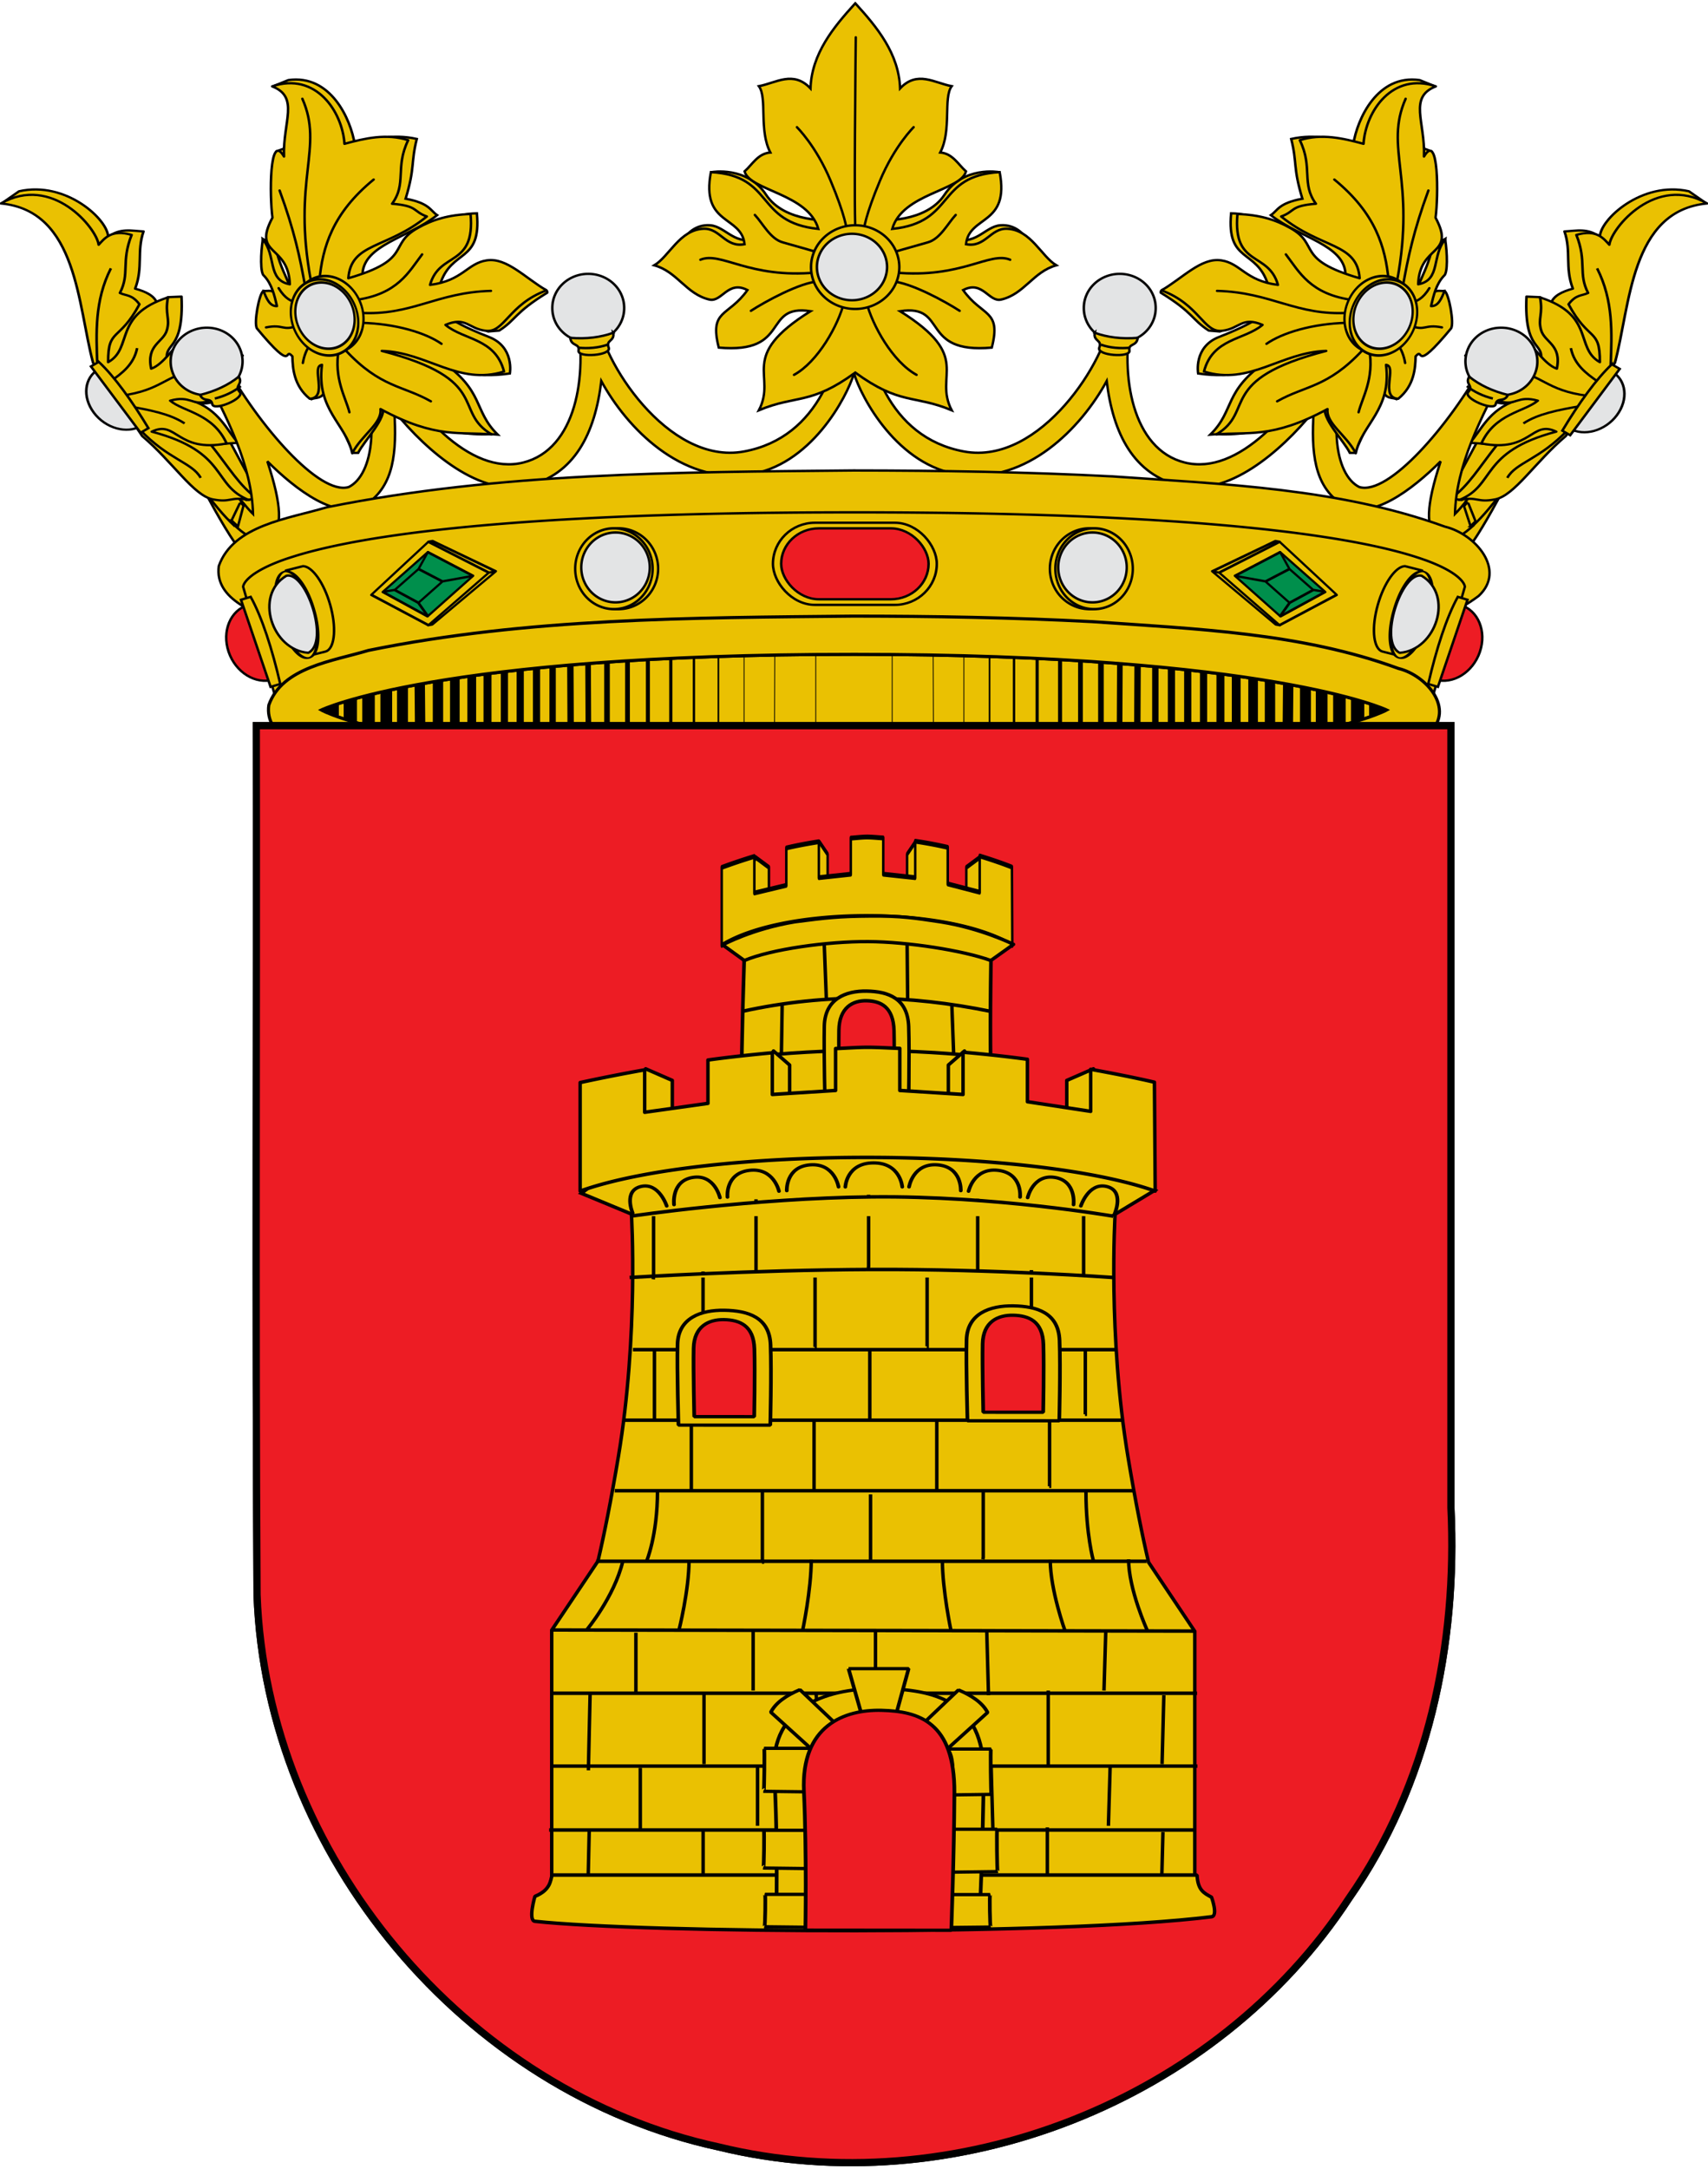 <svg xmlns="http://www.w3.org/2000/svg" width="710" height="901" version="1.0"><g style="display:inline"><g style="display:inline"><g style="display:inline"><g style="stroke:#000;stroke-width:2.033;stroke-opacity:1"><g style="stroke:#000;stroke-width:2.033;stroke-opacity:1"><path style="fill:#eac102;fill-rule:evenodd;stroke:#000;stroke-width:2.033;stroke-linecap:butt;stroke-linejoin:miter;stroke-opacity:1" d="M2417.103 230.144c20.676 40.491 45.406 92.369 64.518 86.024 4.122-1.736 5.463-11.816-.705-44.423l-37.37-73.684c-5.172-8.376-19.861-2.033-20.802 6.699l-5.64 25.384z" transform="matrix(.507 0 0 .477 -1144.344 87.079)"/><path d="m2448.75 274.906 6.813-19.969c-13.815-17.774-35.164-50.18-58.032-90.468-4.727-8.337-20.926-3.418-17.062 5.844 30.869 58.46 52.804 89.216 68.281 104.593z" style="fill:#eac102;fill-rule:evenodd;stroke:#000;stroke-width:2.033;stroke-linecap:butt;stroke-linejoin:miter;stroke-opacity:1" transform="matrix(.507 0 0 .477 -1144.344 87.079)"/></g><g style="stroke:#000;stroke-width:2.033;stroke-opacity:1"><path d="M3496.761 230.144c-20.675 40.491-45.405 92.369-64.518 86.024-4.122-1.736-5.463-11.816.706-44.423l37.37-73.684c5.171-8.376 19.861-2.033 20.801 6.699l5.641 25.384z" style="fill:#eac102;fill-rule:evenodd;stroke:#000;stroke-width:2.033;stroke-linecap:butt;stroke-linejoin:miter;stroke-opacity:1" transform="matrix(.507 0 0 .477 -1144.344 87.079)"/><path d="m3458.094 255.188 6.812 19.968c15.488-15.3 37.482-46.1 68.5-104.844 3.864-9.26-12.335-14.18-17.062-5.843-22.975 40.476-44.443 73-58.25 90.719z" style="fill:#eac102;fill-rule:evenodd;stroke:#000;stroke-width:2.033;stroke-linecap:butt;stroke-linejoin:miter;stroke-opacity:1" transform="matrix(.507 0 0 .477 -1144.344 87.079)"/></g></g><g style="stroke:#000;stroke-width:.798;stroke-opacity:1"><g style="stroke:#000;stroke-width:2.101;stroke-opacity:1"><path d="m2259.22-21.284 13.513-10.7c38.725-10.031 73.253 26.828 73.025 42.667 9.68-8.806 19.36-5.788 29.039-5.28-5.726 18.92-.138 33.015-6.864 53.325 8.969 2.784 15.989 6.738 17.95 13.727l8.976-5.808 11.088-.528c2.121 52.754-15.08 41.16-11.616 60.717l18.48-22.703 20.062 2.112c9.82 1.864 12.627 13.462 23.23 14.783-7.483 10.116-12.038 27.91-19.006 40.126-8.556 6.212-16.076 5.173-23.23 1.583 23.333 8.588 29.448 28.738 38.54 39.598-9.559.528-18.141 1.584-22.174 2.112 14.738 21.028 23.153 37.859 37.486 49.629l-8.448 1.584-43.821-21.647-36.958-38.014-45.405-70.22-1.584-110.872c-23.15-11.794-19.606-39.16-72.283-36.19z" style="fill:#eac102;fill-rule:evenodd;stroke:#000;stroke-width:2.101;stroke-linecap:round;stroke-linejoin:round;stroke-miterlimit:4;stroke-dasharray:none;stroke-opacity:1" transform="matrix(.507 0 0 .446 -1144.358 93.734)"/><path d="M2257.836-20.617c63.056 6.588 63.012 95.73 75.586 148.407l40.318 68.267c25.497 24.638 41.98 55.29 57.75 58.903 15.277 3.5 14.219-3.019 29.759.658-30.425-13.526-16.494-44.747-79.72-63.685 20.445-11.326 20.444 19.878 61.393 10.996-11.231-28.088-35.37-29.443-46.274-39.86 16.707-5.397 18.54 5.342 30.697.458 13.499-5.423 10.385-26.335 21.075-40.318-13.993-6.174-25.367-24.565-42.609-15.578-5.992 4.969-14.814 21.736-24.74 25.657-4.177-22.38 9.867-24.388 12.828-35.736 2.934-11.245-1.755-14.662.916-30.697-45.422 16.762-28.28 47.084-49.031 60.368-.213-32.214 8.898-18.514 25.665-53.954-6.33-9.421-10.793-7.643-16.036-10.538 8.33-18.001.796-28.962 9.622-54.063-16.68-5.572-22.356 3.466-27.032 9.163-1.695-15.592-38.161-65.956-80.167-38.448z" style="fill:#eac102;fill-rule:evenodd;stroke:#000;stroke-width:2.101;stroke-linecap:butt;stroke-linejoin:round;stroke-opacity:1" transform="matrix(.507 0 0 .446 -1144.358 93.734)"/><path d="M2348.03 39.813c-13.443 30.095-12.093 60.189-11.112 90.283m32.64-15.973c-2.704 15.12-12.25 23.4-22.223 31.251m69.448-9.028c-23.958 1.777-25.712 17.052-61.114 22.223m6.945 9.723c17.158 3.444 34.118 7.087 45.835 15.973m-36.807 5.556c23.369 28.197 42.978 30.734 50.002 45.14" style="fill:none;fill-rule:evenodd;stroke:#000;stroke-width:2.101;stroke-linecap:butt;stroke-linejoin:miter;stroke-miterlimit:4;stroke-dasharray:none;stroke-opacity:1" transform="matrix(.507 0 0 .446 -1144.358 93.734)"/><g style="stroke:#000;stroke-width:1.892;stroke-opacity:1"><path d="M2069.063 730.688c.223.007.43.093.656.093 12.758 0 23.094-12.766 23.093-28.5 0-15.734-10.335-28.5-23.093-28.5-.226 0-.433.086-.657.094v56.813z" style="opacity:1;fill:#e3e4e5;fill-opacity:1;fill-rule:nonzero;stroke:#000;stroke-width:1.892;stroke-linecap:butt;stroke-linejoin:miter;marker:none;marker-start:none;marker-mid:none;marker-end:none;stroke-miterlimit:4;stroke-dasharray:none;stroke-dashoffset:0;stroke-opacity:1;visibility:visible;display:inline;overflow:visible;enable-background:accumulate" transform="matrix(-.47 .272 .31 .414 804.917 -688.546)"/><path d="M2066.286 668.732h6.95v66.529h-6.95c-2.458-25.69-2.862-50.125 0-66.53z" style="fill:#eac102;fill-opacity:1;fill-rule:nonzero;stroke:#000;stroke-width:1.892;stroke-linecap:butt;stroke-linejoin:miter;marker:none;marker-start:none;marker-mid:none;marker-end:none;stroke-miterlimit:4;stroke-dashoffset:0;stroke-opacity:1;visibility:visible;display:inline;overflow:visible;enable-background:accumulate" transform="matrix(-.47 .272 .31 .414 804.917 -688.546)"/></g></g><g style="stroke:#000;stroke-width:2.101;stroke-opacity:1"><path style="fill:#eac102;fill-rule:evenodd;stroke:#000;stroke-width:2.101;stroke-linecap:round;stroke-linejoin:round;stroke-miterlimit:4;stroke-dasharray:none;stroke-opacity:1" d="m2259.22-21.284 13.513-10.7c38.725-10.031 73.253 26.828 73.025 42.667 9.68-8.806 19.36-5.788 29.039-5.28-5.726 18.92-.138 33.015-6.864 53.325 8.969 2.784 15.989 6.738 17.95 13.727l8.976-5.808 11.088-.528c2.121 52.754-15.08 41.16-11.616 60.717l18.48-22.703 20.062 2.112c9.82 1.864 12.627 13.462 23.23 14.783-7.483 10.116-12.038 27.91-19.006 40.126-8.556 6.212-16.076 5.173-23.23 1.583 23.333 8.588 29.448 28.738 38.54 39.598-9.559.528-18.141 1.584-22.174 2.112 14.738 21.028 23.153 37.859 37.486 49.629l-8.448 1.584-43.821-21.647-36.958-38.014-45.405-70.22-1.584-110.872c-23.15-11.794-19.606-39.16-72.283-36.19z" transform="matrix(-.507 0 0 .446 1854.358 93.734)"/><path style="fill:#eac102;fill-rule:evenodd;stroke:#000;stroke-width:2.101;stroke-linecap:butt;stroke-linejoin:round;stroke-opacity:1" d="M2257.836-20.617c63.056 6.588 63.012 95.73 75.586 148.407l40.318 68.267c25.497 24.638 41.98 55.29 57.75 58.903 15.277 3.5 14.219-3.019 29.759.658-30.425-13.526-16.494-44.747-79.72-63.685 20.445-11.326 20.444 19.878 61.393 10.996-11.231-28.088-35.37-29.443-46.274-39.86 16.707-5.397 18.54 5.342 30.697.458 13.499-5.423 10.385-26.335 21.075-40.318-13.993-6.174-25.367-24.565-42.609-15.578-5.992 4.969-14.814 21.736-24.74 25.657-4.177-22.38 9.867-24.388 12.828-35.736 2.934-11.245-1.755-14.662.916-30.697-45.422 16.762-28.28 47.084-49.031 60.368-.213-32.214 8.898-18.514 25.665-53.954-6.33-9.421-10.793-7.643-16.036-10.538 8.33-18.001.796-28.962 9.622-54.063-16.68-5.572-22.356 3.466-27.032 9.163-1.695-15.592-38.161-65.956-80.167-38.448z" transform="matrix(-.507 0 0 .446 1854.358 93.734)"/><path style="fill:none;fill-rule:evenodd;stroke:#000;stroke-width:2.101;stroke-linecap:butt;stroke-linejoin:miter;stroke-miterlimit:4;stroke-dasharray:none;stroke-opacity:1" d="M2348.03 39.813c-13.443 30.095-12.093 60.189-11.112 90.283m32.64-15.973c-2.704 15.12-12.25 23.4-22.223 31.251m69.448-9.028c-23.958 1.777-25.712 17.052-61.114 22.223m6.945 9.723c17.158 3.444 34.118 7.087 45.835 15.973m-36.807 5.556c23.369 28.197 42.978 30.734 50.002 45.14" transform="matrix(-.507 0 0 .446 1854.358 93.734)"/><g style="stroke:#000;stroke-width:1.892;stroke-opacity:1"><path style="opacity:1;fill:#e3e4e5;fill-opacity:1;fill-rule:nonzero;stroke:#000;stroke-width:1.892;stroke-linecap:butt;stroke-linejoin:miter;marker:none;marker-start:none;marker-mid:none;marker-end:none;stroke-miterlimit:4;stroke-dasharray:none;stroke-dashoffset:0;stroke-opacity:1;visibility:visible;display:inline;overflow:visible;enable-background:accumulate" d="M2069.063 730.688c.223.007.43.093.656.093 12.758 0 23.094-12.766 23.093-28.5 0-15.734-10.335-28.5-23.093-28.5-.226 0-.433.086-.657.094v56.813z" transform="scale(.563 .496) rotate(33.341 2235.244 -976.013)"/><path style="fill:#eac102;fill-opacity:1;fill-rule:nonzero;stroke:#000;stroke-width:1.892;stroke-linecap:butt;stroke-linejoin:miter;marker:none;marker-start:none;marker-mid:none;marker-end:none;stroke-miterlimit:4;stroke-dashoffset:0;stroke-opacity:1;visibility:visible;display:inline;overflow:visible;enable-background:accumulate" d="M2066.286 668.732h6.95v66.529h-6.95c-2.458-25.69-2.862-50.125 0-66.53z" transform="scale(.563 .496) rotate(33.341 2235.244 -976.013)"/></g></g></g><path d="M332.004 77.483c-1.767.022-3.553 1.125-3.612 3.232-1.628 20.86-10.245 53.375-42.229 59.263-31.723 5.84-59.694-38.556-60.879-56.21.018-2.635-2.135-3.658-4.31-3.544-2.465.129-4.967 1.714-4.357 4.05 4.731 24.104-.222 54.805-22.184 60.292-21.87 5.463-45.764-20.18-62.796-52.144-1.578-6.044-10.66-3.676-8.922.76 13.88 33.233 9.19 56.624-.808 61.556-12.142 3.665-37.469-25.592-51.688-51.384-2.418-3.49-11.322-1.678-9.206 2.8 10.348 19.814 20.625 39.624 21.106 59.77-1.187-1.169-2.724-2.912-4.405-4.945l-3.454 9.517c8.343 7.792 12.98 7.29 15.307 5.228 4.652-4.125 4.745-12.655-1.49-31.665 11.477 11.476 29.52 25.554 41.135 17.798 11.616-7.756 12.687-21.738 11.63-38.664 14.21 17.482 35.817 35.517 55.207 31.039 19.645-4.537 28.22-21.69 30.851-43.505 10.825 19.774 33.133 42.38 60.626 38.917 26.412-3.327 41.584-32.517 44.415-42.12 2.831 9.603 18.019 38.793 44.431 42.12 27.493 3.464 49.785-19.143 60.61-38.917 2.632 21.816 11.206 38.968 30.851 43.505 19.39 4.478 40.996-13.557 55.206-31.04-1.056 16.927.015 30.91 11.63 38.665 11.617 7.756 29.659-6.322 41.136-17.798-6.235 19.01-6.143 27.54-1.49 31.665 2.316 2.052 6.925 2.572 15.197-5.109l-3.455-9.517c-1.64 1.978-3.13 3.68-4.294 4.825.48-20.145 10.758-39.955 21.106-59.769 2.117-4.478-6.772-6.29-9.19-2.8-14.22 25.792-39.546 55.05-51.688 51.384-9.998-4.932-14.703-28.323-.825-61.556 1.738-4.436-7.343-6.804-8.92-.76-17.033 31.965-40.911 57.607-62.78 52.144-21.963-5.487-26.932-36.188-22.2-60.291 1.147-4.4-8.69-6.129-8.652-.506-1.185 17.653-29.171 62.05-60.895 56.21-31.984-5.89-40.585-38.404-42.213-59.264.015-2.193-1.734-3.253-3.502-3.232z" style="fill:#eac102;fill-rule:evenodd;stroke:#000;stroke-width:.999;stroke-linecap:butt;stroke-linejoin:miter;stroke-opacity:1" transform="translate(23.059 47.605)"/><g style="stroke:#000;stroke-width:2.033;stroke-opacity:1"><g style="stroke:#000;stroke-width:2.027;stroke-opacity:1"><path transform="matrix(.507 0 0 .479 -1141 -538.024)" d="M3198.051 1390.38a29.463 29.463 0 1 1-58.925 0 29.463 29.463 0 1 1 58.925 0z" style="opacity:1;fill:#e3e4e5;fill-opacity:1;fill-rule:evenodd;stroke:#000;stroke-width:2.027;stroke-linecap:round;stroke-linejoin:round;marker:none;marker-start:none;marker-mid:none;marker-end:none;stroke-miterlimit:4;stroke-dasharray:none;stroke-dashoffset:0;stroke-opacity:1;visibility:visible;display:inline;overflow:visible;enable-background:accumulate"/><path d="M3153.871 1446.208c10.772 4.059 21.975 5.422 35.222 4.384-.747 7.615-7.853 4.525-6.793 11.03 1.06 6.506-27.318 4.333-24.724-2.545 2.594-6.877-5.077-5.295-3.705-12.869z" style="fill:#eac102;fill-rule:evenodd;stroke:#000;stroke-width:2.027;stroke-linecap:butt;stroke-linejoin:miter;stroke-miterlimit:4;stroke-dasharray:none;stroke-opacity:1" transform="matrix(.507 0 0 .479 -1143.928 -554.47)"/></g><g style="stroke:#000;stroke-width:2.027;stroke-opacity:1"><path style="opacity:1;fill:#e3e4e5;fill-opacity:1;fill-rule:evenodd;stroke:#000;stroke-width:2.027;stroke-linecap:round;stroke-linejoin:round;marker:none;marker-start:none;marker-mid:none;marker-end:none;stroke-miterlimit:4;stroke-dasharray:none;stroke-dashoffset:0;stroke-opacity:1;visibility:visible;display:inline;overflow:visible;enable-background:accumulate" d="M3198.051 1390.38a29.463 29.463 0 1 1-58.925 0 29.463 29.463 0 1 1 58.925 0z" transform="matrix(-.507 0 0 .479 1851 -538.024)"/><path style="fill:#eac102;fill-rule:evenodd;stroke:#000;stroke-width:2.027;stroke-linecap:butt;stroke-linejoin:miter;stroke-miterlimit:4;stroke-dasharray:none;stroke-opacity:1" d="M3153.871 1446.208c10.772 4.059 21.975 5.422 35.222 4.384-.747 7.615-7.853 4.525-6.793 11.03 1.06 6.506-27.318 4.333-24.724-2.545 2.594-6.877-5.077-5.295-3.705-12.869z" transform="matrix(-.507 0 0 .479 1853.928 -554.47)"/></g></g><g style="stroke:#000;stroke-width:2.033;stroke-opacity:1"><g style="opacity:1;stroke:#000;stroke-width:2.042;stroke-opacity:1"><path transform="matrix(-.478 .16 .167 .446 1368.275 -976.908)" d="M3198.051 1390.38a29.463 29.463 0 1 1-58.925 0 29.463 29.463 0 1 1 58.925 0z" style="opacity:1;fill:#e3e4e5;fill-opacity:1;fill-rule:evenodd;stroke:#000;stroke-width:2.042;stroke-linecap:round;stroke-linejoin:round;marker:none;marker-start:none;marker-mid:none;marker-end:none;stroke-miterlimit:4;stroke-dasharray:none;stroke-dashoffset:0;stroke-opacity:1;visibility:visible;display:inline;overflow:visible;enable-background:accumulate"/><path d="M3153.871 1446.208c10.772 4.059 21.975 5.422 35.222 4.384-.747 7.615-7.853 4.525-6.793 11.03 1.06 6.506-27.318 4.333-24.724-2.545 2.594-6.877-5.077-5.295-3.705-12.869z" style="fill:#eac102;fill-rule:evenodd;stroke:#000;stroke-width:2.042;stroke-linecap:butt;stroke-linejoin:miter;stroke-miterlimit:4;stroke-dasharray:none;stroke-opacity:1" transform="matrix(-.478 .16 .167 .446 1365.297 -993.124)"/></g><g style="opacity:1;stroke:#000;stroke-width:2.042;stroke-opacity:1"><path style="opacity:1;fill:#e3e4e5;fill-opacity:1;fill-rule:evenodd;stroke:#000;stroke-width:2.042;stroke-linecap:round;stroke-linejoin:round;marker:none;marker-start:none;marker-mid:none;marker-end:none;stroke-miterlimit:4;stroke-dasharray:none;stroke-dashoffset:0;stroke-opacity:1;visibility:visible;display:inline;overflow:visible;enable-background:accumulate" d="M3198.051 1390.38a29.463 29.463 0 1 1-58.925 0 29.463 29.463 0 1 1 58.925 0z" transform="matrix(.478 .16 -.167 .446 -658.275 -976.908)"/><path style="fill:#eac102;fill-rule:evenodd;stroke:#000;stroke-width:2.042;stroke-linecap:butt;stroke-linejoin:miter;stroke-miterlimit:4;stroke-dasharray:none;stroke-opacity:1" d="M3153.871 1446.208c10.772 4.059 21.975 5.422 35.222 4.384-.747 7.615-7.853 4.525-6.793 11.03 1.06 6.506-27.318 4.333-24.724-2.545 2.594-6.877-5.077-5.295-3.705-12.869z" transform="matrix(.478 .16 -.167 .446 -655.297 -993.124)"/></g></g><g style="stroke:#000;stroke-width:1.953;stroke-opacity:1;display:inline"><path style="fill:#eac102;fill-rule:evenodd;stroke:#000;stroke-width:1.953;stroke-linecap:butt;stroke-linejoin:miter;stroke-opacity:1" d="M2841.494 4.13s28.878-5.15 44.492 18.175c15.341 22.918 52.763 20.519 52.763 20.519l-15.829 51.59-102.009-38.693c-.71 0 6.26-9.734 19.347-8.793 13.087.94 20.5 17.833 40.451 9.966l-39.215-52.763zM3076.514 4.13s-28.88-5.15-44.492 18.175c-15.342 22.918-52.764 20.519-52.764 20.519l15.83 51.59 102.008-38.693c.71 0-6.259-9.734-19.346-8.793-13.088.94-20.5 17.833-40.452 9.966l39.216-52.763z" transform="matrix(.508 0 0 .516 -1147.639 69.385)"/><path style="fill:#eac102;fill-rule:evenodd;stroke:#000;stroke-width:1.953;stroke-linecap:butt;stroke-linejoin:miter;stroke-opacity:1" d="M2958.754-131.547c-17.55 18.957-35.44 40.264-36.406 68.266-14.07-14.666-28.149-4.41-42.219-1.782 7.069 9.515-.2 35.592 9.375 53.376-10.242.805-14.866 9.842-21.094 15.218 4.193 15.598 52.046 17.806 60.375 46.313-52.1-5.196-35.6-42.887-87.937-45.719-8.366 43.102 24.965 34.57 27.562 58.031-15.913 2.984-19.887-13.09-33.75-12.437-19.43.914-27.838 22.164-40.125 29.437 18.94 5.16 26.056 23.196 45.063 27.563 10.272 2.36 15.109-15.806 31.156-7.625-15.738 21.825-31.438 15.412-23.469 46.312 59.57 5.258 35.225-35.333 75.063-29.312-60.173 37.023-27.113 51.093-42.219 79.75 30.999-12.638 42.149-3.991 78.875-30.313 36.726 26.322 47.877 17.674 78.875 30.313-15.106-28.657 17.954-42.727-42.219-79.75 39.839-6.021 15.493 34.57 75.063 29.312 7.969-30.9-7.73-24.487-23.469-46.312 16.047-8.18 20.884 9.984 31.156 7.625 19.007-4.367 26.122-22.403 45.063-27.563-12.287-7.273-20.695-28.523-40.125-29.437-13.863-.653-17.837 15.421-33.75 12.437 2.597-23.462 35.928-14.93 27.562-58.031-52.337 2.832-35.836 40.523-87.937 45.719 8.329-28.507 56.182-30.715 60.375-46.313-6.228-5.376-10.852-14.413-21.094-15.219 9.576-17.783 2.306-43.86 9.375-53.374-14.07-2.629-28.148-12.885-42.219 1.78-.967-28-18.856-49.308-36.406-68.265l-.25-.25-.25.25z" transform="matrix(.508 0 0 .516 -1147.639 69.385)"/><path style="fill:none;fill-rule:evenodd;stroke:#000;stroke-width:1.953;stroke-linecap:round;stroke-linejoin:miter;stroke-miterlimit:4;stroke-dasharray:none;stroke-opacity:1" d="M2959.407 53.36c-1.814-3.266 0-157.772 0-157.772m-9.51 213.064c-4.702 18.528-21.422 48.188-41.035 58.707m20.596-75.341c-15.562.789-44.36 16.442-55.877 23.786m53.156-30.846c-55.011 4.998-77.46-17.22-94.48-10.296m96.758-5.716s-13.507-3.94-29.346-8.27c-10.178-2.784-16.34-15.242-22.838-22.088m75.034 11.418s-.815-10.302-13.14-39.172c-11.945-27.98-27.474-42.901-27.474-42.901m56.86 140.72c4.702 18.527 21.421 48.187 41.035 58.706m-20.596-75.341c15.562.789 44.36 16.442 55.877 23.786m-53.156-30.846c55.011 4.998 77.46-17.22 94.48-10.296m-96.758-5.716s13.507-3.94 29.346-8.27c10.178-2.784 16.34-15.242 22.838-22.088m-75.034 11.418s.815-10.302 13.14-39.172c11.945-27.98 27.474-42.901 27.474-42.901" transform="matrix(.508 0 0 .516 -1147.639 69.385)"/><g style="stroke:#000;stroke-width:1.953;stroke-opacity:1"><path style="fill:#eac102;fill-opacity:1;fill-rule:evenodd;stroke:#000;stroke-width:1.542;stroke-linecap:round;stroke-linejoin:round;marker:none;marker-start:none;marker-mid:none;marker-end:none;stroke-miterlimit:4;stroke-dasharray:none;stroke-dashoffset:0;stroke-opacity:1;visibility:visible;display:inline;overflow:visible;enable-background:accumulate" d="M2989.922 81.517a27.554 27.554 0 1 1-55.108 0 27.554 27.554 0 1 1 55.108 0z" transform="matrix(.666 0 0 .631 -1617.448 59.54)"/><path transform="matrix(.529 0 0 .501 -1212.93 70.096)" d="M2989.922 81.517a27.554 27.554 0 1 1-55.108 0 27.554 27.554 0 1 1 55.108 0z" style="fill:#e3e4e5;fill-opacity:1;fill-rule:evenodd;stroke:#000;stroke-width:1.94;stroke-linecap:round;stroke-linejoin:round;marker:none;marker-start:none;marker-mid:none;marker-end:none;stroke-miterlimit:4;stroke-dasharray:none;stroke-dashoffset:0;stroke-opacity:1;visibility:visible;display:inline;overflow:visible;enable-background:accumulate"/></g></g><path style="fill:#eac102;fill-rule:evenodd;stroke:#000;stroke-width:.999;stroke-linecap:butt;stroke-linejoin:miter;stroke-opacity:1" d="M331.716 147.858c-73.112.722-147.064.79-218.867 15.278-16.023 4.783-38.932 7.455-44.947 24.4-1.973 14.152 16.144 20.15 27.46 24.04 53.911 15.307 110.875 16.603 166.733 18.996 86.901 1.649 174.363 2.318 260.62-9.112 23.565-4.306 49.513-6.964 68.891-21.47 11.571-10.72-1.237-25.711-14.028-28.794-43.88-15.926-91.738-17.635-138.147-20.877-35.868-1.852-71.798-2.438-107.715-2.461z" transform="translate(23.059 47.605)"/><path style="fill:#eac102;fill-opacity:1;fill-rule:evenodd;stroke:#000;stroke-width:.999;stroke-linecap:butt;stroke-linejoin:miter;stroke-opacity:1" d="M331.941 165.255c-39.85 0-73.457.735-101.781 2.01-5.665.256-11.134.54-16.385.835-62.986 3.54-96.758 9.799-114.858 15.515-1.508.477-2.939.937-4.237 1.404-6.472 2.33-10.453 4.56-12.874 6.373a18.62 18.62 0 0 0-1.251 1.024c-.379.337-.694.648-.969.948-1.618 1.77-1.574 2.845-1.574 2.845l13.762 47H572.109l13.762-47s.044-1.075-1.574-2.845c-.275-.3-.59-.61-.969-.948-2.214-1.982-6.356-4.6-14.125-7.397-.01-.004-.03.004-.04 0-16.881-6.07-50.82-13.084-119.055-16.919h-.04c-5.251-.295-10.68-.579-16.345-.834-28.326-1.277-61.93-2.01-101.782-2.01z" transform="translate(23.059 47.605)"/><g style="stroke:#000;stroke-width:1.928;stroke-opacity:1"><path transform="matrix(.714 0 0 .728 -813.234 -278.468)" d="M1796.348 707.07a23.066 23.066 0 1 1-46.132 0 23.066 23.066 0 1 1 46.132 0z" style="opacity:1;fill:#eac102;fill-opacity:1;fill-rule:evenodd;stroke:#000;stroke-width:1.387;stroke-linecap:round;stroke-linejoin:round;marker:none;marker-start:none;marker-mid:none;marker-end:none;stroke-miterlimit:4;stroke-dasharray:none;stroke-dashoffset:0;stroke-opacity:1;visibility:visible;display:inline;overflow:visible;enable-background:accumulate"/><path style="opacity:1;fill:#eac102;fill-opacity:1;fill-rule:evenodd;stroke:#000;stroke-width:1.403;stroke-linecap:round;stroke-linejoin:round;marker:none;marker-start:none;marker-mid:none;marker-end:none;stroke-miterlimit:4;stroke-dasharray:none;stroke-dashoffset:0;stroke-opacity:1;visibility:visible;display:inline;overflow:visible;enable-background:accumulate" d="M1796.348 707.07a23.066 23.066 0 1 1-46.132 0 23.066 23.066 0 1 1 46.132 0z" transform="matrix(.698 0 0 .728 -782.951 -278.468)"/><path transform="matrix(.617 0 0 .629 -639.978 -209.002)" d="M1796.348 707.07a23.066 23.066 0 1 1-46.132 0 23.066 23.066 0 1 1 46.132 0z" style="opacity:1;fill:#e3e4e5;fill-opacity:1;fill-rule:evenodd;stroke:#000;stroke-width:1.604;stroke-linecap:round;stroke-linejoin:round;marker:none;marker-start:none;marker-mid:none;marker-end:none;stroke-miterlimit:4;stroke-dasharray:none;stroke-dashoffset:0;stroke-opacity:1;visibility:visible;display:inline;overflow:visible;enable-background:accumulate"/></g><g style="stroke:#000;stroke-width:1.928;stroke-opacity:1"><path style="opacity:1;fill:#eac102;fill-opacity:1;fill-rule:evenodd;stroke:#000;stroke-width:1.387;stroke-linecap:round;stroke-linejoin:round;marker:none;marker-start:none;marker-mid:none;marker-end:none;stroke-miterlimit:4;stroke-dasharray:none;stroke-dashoffset:0;stroke-opacity:1;visibility:visible;display:inline;overflow:visible;enable-background:accumulate" d="M1796.348 707.07a23.066 23.066 0 1 1-46.132 0 23.066 23.066 0 1 1 46.132 0z" transform="matrix(-.714 0 0 .728 1523.234 -278.468)"/><path transform="matrix(-.698 0 0 .728 1492.951 -278.468)" d="M1796.348 707.07a23.066 23.066 0 1 1-46.132 0 23.066 23.066 0 1 1 46.132 0z" style="opacity:1;fill:#eac102;fill-opacity:1;fill-rule:evenodd;stroke:#000;stroke-width:1.403;stroke-linecap:round;stroke-linejoin:round;marker:none;marker-start:none;marker-mid:none;marker-end:none;stroke-miterlimit:4;stroke-dasharray:none;stroke-dashoffset:0;stroke-opacity:1;visibility:visible;display:inline;overflow:visible;enable-background:accumulate"/><path style="opacity:1;fill:#e3e4e5;fill-opacity:1;fill-rule:evenodd;stroke:#000;stroke-width:1.604;stroke-linecap:round;stroke-linejoin:round;marker:none;marker-start:none;marker-mid:none;marker-end:none;stroke-miterlimit:4;stroke-dasharray:none;stroke-dashoffset:0;stroke-opacity:1;visibility:visible;display:inline;overflow:visible;enable-background:accumulate" d="M1796.348 707.07a23.066 23.066 0 1 1-46.132 0 23.066 23.066 0 1 1 46.132 0z" transform="matrix(-.617 0 0 .629 1349.979 -209.002)"/></g><g style="stroke:#000;stroke-width:1.946;stroke-opacity:1"><path style="fill:none;fill-rule:evenodd;stroke:#000;stroke-width:1.946;stroke-linecap:round;stroke-linejoin:round;stroke-opacity:1" d="m1880.996 701.453 50.396-34.397h3.228l-48.065 34.397h-5.56zM1880.996 701.453l50.396 34.398h3.228l-48.065-34.398h-5.56z" transform="matrix(-.523 .094 0 .504 1189.867 -292.97)"/><path style="fill:none;fill-opacity:1;fill-rule:evenodd;stroke:#000;stroke-width:1.946;stroke-linecap:round;stroke-linejoin:round;marker:none;marker-start:none;marker-mid:none;marker-end:none;stroke-miterlimit:4;stroke-dasharray:none;stroke-dashoffset:0;stroke-opacity:1;visibility:visible;display:inline;overflow:visible;enable-background:accumulate" d="m1934.694 735.732 45.26-33.397-45.157-35.103" transform="matrix(-.523 .094 0 .504 1189.867 -292.97)"/><g style="stroke:#000;stroke-width:1.946;stroke-opacity:1"><path d="m1897.048 701.806 36.161 26.636 35.632-26.812-35.808-26.107-35.985 26.283z" style="fill:#008f4c;fill-rule:evenodd;stroke:#000;stroke-width:1.946;stroke-linecap:round;stroke-linejoin:round;stroke-opacity:1" transform="matrix(-.523 .094 0 .504 1188.82 -292.782)"/><path style="fill:none;fill-rule:evenodd;stroke:#000;stroke-width:1.946;stroke-linecap:round;stroke-linejoin:round;stroke-miterlimit:4;stroke-dasharray:none;stroke-opacity:1" d="m1921.365 701.89 19.128 14.028 18.849-14.121-18.942-13.75-19.035 13.843zM1933.033 728.266l7.497-12.348M1968.312 701.63l-9.04.132M1921.39 701.806h-23.637M1940.485 688.18l-7.452-12.657" transform="matrix(-.523 .094 0 .504 1188.82 -292.782)"/></g></g><g style="stroke:#000;stroke-width:1.946;stroke-opacity:1"><path d="m1880.996 701.453 50.396-34.397h3.228l-48.065 34.397h-5.56zM1880.996 701.453l50.396 34.398h3.228l-48.065-34.398h-5.56z" style="fill:none;fill-rule:evenodd;stroke:#000;stroke-width:1.946;stroke-linecap:round;stroke-linejoin:round;stroke-opacity:1" transform="matrix(.523 .094 0 .504 -479.867 -292.97)"/><path d="m1934.694 735.732 45.26-33.397-45.157-35.103" style="fill:none;fill-opacity:1;fill-rule:evenodd;stroke:#000;stroke-width:1.946;stroke-linecap:round;stroke-linejoin:round;marker:none;marker-start:none;marker-mid:none;marker-end:none;stroke-miterlimit:4;stroke-dasharray:none;stroke-dashoffset:0;stroke-opacity:1;visibility:visible;display:inline;overflow:visible;enable-background:accumulate" transform="matrix(.523 .094 0 .504 -479.867 -292.97)"/><g style="stroke:#000;stroke-width:1.946;stroke-opacity:1"><path style="fill:#008f4c;fill-rule:evenodd;stroke:#000;stroke-width:1.946;stroke-linecap:round;stroke-linejoin:round;stroke-opacity:1" d="m1897.048 701.806 36.161 26.636 35.632-26.812-35.808-26.107-35.985 26.283z" transform="matrix(.523 .094 0 .504 -478.821 -292.782)"/><path d="m1921.365 701.89 19.128 14.028 18.849-14.121-18.942-13.75-19.035 13.843zM1933.033 728.266l7.497-12.348M1968.312 701.63l-9.04.132M1921.39 701.806h-23.637M1940.485 688.18l-7.452-12.657" style="fill:none;fill-rule:evenodd;stroke:#000;stroke-width:1.946;stroke-linecap:round;stroke-linejoin:round;stroke-miterlimit:4;stroke-dasharray:none;stroke-opacity:1" transform="matrix(.523 .094 0 .504 -478.821 -292.782)"/></g></g><g style="stroke:#000;stroke-width:1.928;stroke-opacity:1" transform="matrix(.535 0 0 .503 -498.188 -119.412)"><rect rx="32.551" ry="33.918" y="669.169" x="1531.773" height="67.836" width="127.299" style="opacity:1;fill:#eac102;fill-opacity:1;fill-rule:nonzero;stroke:#000;stroke-width:1.928;stroke-linecap:butt;stroke-linejoin:miter;marker:none;marker-start:none;marker-mid:none;marker-end:none;stroke-miterlimit:4;stroke-dasharray:none;stroke-dashoffset:0;stroke-opacity:1;visibility:visible;display:inline;overflow:visible;enable-background:accumulate"/><rect style="opacity:1;fill:#ed1c24;fill-opacity:1;fill-rule:nonzero;stroke:#000;stroke-width:1.928;stroke-linecap:butt;stroke-linejoin:miter;marker:none;marker-start:none;marker-mid:none;marker-end:none;stroke-miterlimit:4;stroke-dasharray:none;stroke-dashoffset:0;stroke-opacity:1;visibility:visible;display:inline;overflow:visible;enable-background:accumulate" width="114.544" height="58.579" x="1538.15" y="673.797" ry="29.29" rx="29.29"/></g><path d="m76.684 161.37-3.486 7.245a56.474 56.474 0 0 0 2.652 2.472l2.308-8.597c-.384-.51-.966-1.201-1.474-1.12zm510.584-.022c-.63.01-.663.029-1.741 1.353l2.699 8.237a34.51 34.51 0 0 0 2.088-1.96l-3.046-7.63z" style="fill:#eac102;fill-opacity:1;fill-rule:evenodd;stroke:#000;stroke-width:.999;stroke-linecap:butt;stroke-linejoin:miter;stroke-opacity:1" transform="translate(23.059 47.605)"/><g style="stroke:#000;stroke-width:.798;stroke-opacity:1"><g style="stroke:#000;stroke-width:2.033;stroke-opacity:1"><path d="m2485.233-95.278 11.52-4.942c34.563-5.265 51.21 33.927 54.428 56.04 13.283-4.463 30.967-9.576 50.873-4.77-4.993 21.105-1.248 24.198-9.142 52.065 19.665 3.835 20.27 10.421 25.834 14.308-24 19.994-59.525 25.641-61.206 50.872l38.552-6.756c18.415-15.235 18.265-45.167 55.244-45.706 3.84 43.714-20.93 30.607-30.205 62.001 29.278 2.385 90.044-2.076 87.835 7.154-27.16 17.734-25.226 23.34-39.347 32.988l-9.141.795c-9.232-4.17-14.687-18.918-28.616-9.936 0 0 7.697 5.73 29.41 14.705 21.037 8.696 17.09 31.795 17.09 31.795-30.985 4.79-43.31-3.592-56.834-11.128 36.392 26.298 26.453 43.16 46.899 64.386l-5.167-.398c-41.173 2.097-62.115-15.727-89.027-25.039 3.505 11.09-14.967 30.073-20.27 41.334h-3.974l-23.052-54.052c-2.888 7.312-7.28 5.602-11.128 7.154l-24.642-66.373c-16.182-5.513-13.597-17.282-14.705-27.82 3.78.466 3.842-1.299 12.32 1.986l-11.128-27.82-1.987-19.475c4.462 3.016 12.749.93 11.526 11.526 3.02 12.11 7.547 21.206 11.526 31.398l13.115-43.719-24.641-75.514 13.91-5.564c-5.251-17.168 21.44-36.617-15.87-51.495z" style="fill:#eac102;fill-rule:evenodd;stroke:#000;stroke-width:2.033;stroke-linecap:butt;stroke-linejoin:miter;stroke-opacity:1" transform="matrix(.507 0 0 .477 -1145.987 81.075)"/><path d="M2483.464-94.74c35.63-12.751 57.505 21.597 59.308 50.034 17.088-4.869 34.218-9.218 52.216-3.165-10.992 24.11-.947 37.544-13.186 55.381 21.613 1.835 16.767 6.632 28.482 11.076-33.123 28.566-62.148 22.564-64.347 53.799 53.509-16.48 32.025-29.108 56.963-43.777 11.482-6.978 25.28-11.64 43.25-12.131 3.893 46.68-25.426 32.156-33.229 61.71 26.957-3.66 30.53-19.008 46.752-21.425 16.223-2.417 31.334 15.412 48.714 26.172-31.156 12.186-34.468 37.355-49.906 35.169-14.215-1.735-15.949-12.717-32.902-5.105 15.024 13.4 40.8 11.435 47.997 40.612-37.247 12.563-63.258-16.926-100.213-17.933 90.783 25.053 57.734 52.674 90.192 72.787-24.847-2.768-45.19 4.394-91.247-22.153 1.294 12.655-15.445 22.542-23.207 38.503-4.803-25.18-29.578-37.667-24.79-77.006-9.42 1.128 5.443 28.681-10.02 29.537-13.066-11.267-14.008-26.456-14.241-36.92-7.56-9.143 2.847 16.595-29.01-24.263-2.817-4.24 1.736-30.704 5.275-32.7 2.6 6.578 5.058 13.442 11.076 13.185-2.102-9.734-4.318-19.391-10.549-26.372-3.305-2.083-2.755-20.071-1.055-31.646 11.325 13.9 3.374 35.375 22.153 39.03-1.119-35.233-31.164-24.405-14.241-58.018-2.285-18.108-2.798-75.551 9.494-53.27-1.063-30.3 12.947-51.708-9.729-61.11z" style="fill:#eac102;fill-rule:evenodd;stroke:#000;stroke-width:2.033;stroke-linecap:round;stroke-linejoin:round;stroke-opacity:1" transform="matrix(.507 0 0 .477 -1145.987 81.075)"/><path d="M2515.242 74.655c-15.628-89.021 10.802-115.664-7.005-158.61m58.444 70.377c-33.827 29.411-41.893 58.822-44.513 88.233m32.59 27.82c43.182 2.934 63.327-17.898 108.104-19.077m-111.283 7.95c34.863-4.958 43.855-24.441 54.847-39.745m-50.078 59.616c28.658.681 53.223 8.826 65.975 18.283m-78.693 5.564c28.69 32.747 46.906 30.587 69.95 44.513m-75.514-45.308c-4.252 25.578 5.817 42.191 8.743 54.847m-31.795-59.616c-3.143 4.54-5.335 10.032-6.36 16.692m-3.974-32.59c-13.095 5.147-11.494-1.485-26.23 1.59m26.23-21.462c-5.299-.841-10.598-3.465-15.897-12.718m21.462-3.18c-3.918-22.834-8.42-46.546-20.667-81.873" style="fill:none;fill-rule:evenodd;stroke:#000;stroke-width:2.033;stroke-linecap:round;stroke-linejoin:round;stroke-miterlimit:4;stroke-dasharray:none;stroke-opacity:1" transform="matrix(.507 0 0 .477 -1145.987 81.075)"/><g style="stroke:#000;stroke-width:2.137;stroke-opacity:1"><path transform="matrix(-.506 .323 .353 .609 784.567 -872.797)" d="M1796.348 707.07a23.066 23.066 0 1 1-46.132 0 23.066 23.066 0 1 1 46.132 0z" style="opacity:1;fill:#eac102;fill-opacity:1;fill-rule:evenodd;stroke:#000;stroke-width:1.538;stroke-linecap:round;stroke-linejoin:round;marker:none;marker-start:none;marker-mid:none;marker-end:none;stroke-miterlimit:4;stroke-dasharray:none;stroke-dashoffset:0;stroke-opacity:1;visibility:visible;display:inline;overflow:visible;enable-background:accumulate"/><path style="opacity:1;fill:#eac102;fill-opacity:1;fill-rule:evenodd;stroke:#000;stroke-width:1.555;stroke-linecap:round;stroke-linejoin:round;marker:none;marker-start:none;marker-mid:none;marker-end:none;stroke-miterlimit:4;stroke-dasharray:none;stroke-dashoffset:0;stroke-opacity:1;visibility:visible;display:inline;overflow:visible;enable-background:accumulate" d="M1796.348 707.07a23.066 23.066 0 1 1-46.132 0 23.066 23.066 0 1 1 46.132 0z" transform="matrix(-.495 .316 .353 .609 763.09 -859.098)"/><path transform="matrix(-.438 .279 .306 .527 695.419 -736.246)" d="M1796.348 707.07a23.066 23.066 0 1 1-46.132 0 23.066 23.066 0 1 1 46.132 0z" style="opacity:1;fill:#e3e4e5;fill-opacity:1;fill-rule:evenodd;stroke:#000;stroke-width:1.778;stroke-linecap:round;stroke-linejoin:round;marker:none;marker-start:none;marker-mid:none;marker-end:none;stroke-miterlimit:4;stroke-dasharray:none;stroke-dashoffset:0;stroke-opacity:1;visibility:visible;display:inline;overflow:visible;enable-background:accumulate"/></g></g><g style="stroke:#000;stroke-width:2.033;stroke-opacity:1"><path style="fill:#eac102;fill-rule:evenodd;stroke:#000;stroke-width:2.033;stroke-linecap:butt;stroke-linejoin:miter;stroke-opacity:1" d="m2485.233-95.278 11.52-4.942c34.563-5.265 51.21 33.927 54.428 56.04 13.283-4.463 30.967-9.576 50.873-4.77-4.993 21.105-1.248 24.198-9.142 52.065 19.665 3.835 20.27 10.421 25.834 14.308-24 19.994-59.525 25.641-61.206 50.872l38.552-6.756c18.415-15.235 18.265-45.167 55.244-45.706 3.84 43.714-20.93 30.607-30.205 62.001 29.278 2.385 90.044-2.076 87.835 7.154-27.16 17.734-25.226 23.34-39.347 32.988l-9.141.795c-9.232-4.17-14.687-18.918-28.616-9.936 0 0 7.697 5.73 29.41 14.705 21.037 8.696 17.09 31.795 17.09 31.795-30.985 4.79-43.31-3.592-56.834-11.128 36.392 26.298 26.453 43.16 46.899 64.386l-5.167-.398c-41.173 2.097-62.115-15.727-89.027-25.039 3.505 11.09-14.967 30.073-20.27 41.334h-3.974l-23.052-54.052c-2.888 7.312-7.28 5.602-11.128 7.154l-24.642-66.373c-16.182-5.513-13.597-17.282-14.705-27.82 3.78.466 3.842-1.299 12.32 1.986l-11.128-27.82-1.987-19.475c4.462 3.016 12.749.93 11.526 11.526 3.02 12.11 7.547 21.206 11.526 31.398l13.115-43.719-24.641-75.514 13.91-5.564c-5.251-17.168 21.44-36.617-15.87-51.495z" transform="matrix(-.507 0 0 .477 1855.987 81.075)"/><path style="fill:#eac102;fill-rule:evenodd;stroke:#000;stroke-width:2.033;stroke-linecap:round;stroke-linejoin:round;stroke-opacity:1" d="M2483.464-94.74c35.63-12.751 57.505 21.597 59.308 50.034 17.088-4.869 34.218-9.218 52.216-3.165-10.992 24.11-.947 37.544-13.186 55.381 21.613 1.835 16.767 6.632 28.482 11.076-33.123 28.566-62.148 22.564-64.347 53.799 53.509-16.48 32.025-29.108 56.963-43.777 11.482-6.978 25.28-11.64 43.25-12.131 3.893 46.68-25.426 32.156-33.229 61.71 26.957-3.66 30.53-19.008 46.752-21.425 16.223-2.417 31.334 15.412 48.714 26.172-31.156 12.186-34.468 37.355-49.906 35.169-14.215-1.735-15.949-12.717-32.902-5.105 15.024 13.4 40.8 11.435 47.997 40.612-37.247 12.563-63.258-16.926-100.213-17.933 90.783 25.053 57.734 52.674 90.192 72.787-24.847-2.768-45.19 4.394-91.247-22.153 1.294 12.655-15.445 22.542-23.207 38.503-4.803-25.18-29.578-37.667-24.79-77.006-9.42 1.128 5.443 28.681-10.02 29.537-13.066-11.267-14.008-26.456-14.241-36.92-7.56-9.143 2.847 16.595-29.01-24.263-2.817-4.24 1.736-30.704 5.275-32.7 2.6 6.578 5.058 13.442 11.076 13.185-2.102-9.734-4.318-19.391-10.549-26.372-3.305-2.083-2.755-20.071-1.055-31.646 11.325 13.9 3.374 35.375 22.153 39.03-1.119-35.233-31.164-24.405-14.241-58.018-2.285-18.108-2.798-75.551 9.494-53.27-1.063-30.3 12.947-51.708-9.729-61.11z" transform="matrix(-.507 0 0 .477 1855.987 81.075)"/><path style="fill:none;fill-rule:evenodd;stroke:#000;stroke-width:2.033;stroke-linecap:round;stroke-linejoin:round;stroke-miterlimit:4;stroke-dasharray:none;stroke-opacity:1" d="M2515.242 74.655c-15.628-89.021 10.802-115.664-7.005-158.61m58.444 70.377c-33.827 29.411-41.893 58.822-44.513 88.233m32.59 27.82c43.182 2.934 63.327-17.898 108.104-19.077m-111.283 7.95c34.863-4.958 43.855-24.441 54.847-39.745m-50.078 59.616c28.658.681 53.223 8.826 65.975 18.283m-78.693 5.564c28.69 32.747 46.906 30.587 69.95 44.513m-75.514-45.308c-4.252 25.578 5.817 42.191 8.743 54.847m-31.795-59.616c-3.143 4.54-5.335 10.032-6.36 16.692m-3.974-32.59c-13.095 5.147-11.494-1.485-26.23 1.59m26.23-21.462c-5.299-.841-10.598-3.465-15.897-12.718m21.462-3.18c-3.918-22.834-8.42-46.546-20.667-81.873" transform="matrix(-.507 0 0 .477 1855.987 81.075)"/><g style="stroke:#000;stroke-width:2.137;stroke-opacity:1"><path style="opacity:1;fill:#eac102;fill-opacity:1;fill-rule:evenodd;stroke:#000;stroke-width:1.538;stroke-linecap:round;stroke-linejoin:round;marker:none;marker-start:none;marker-mid:none;marker-end:none;stroke-miterlimit:4;stroke-dasharray:none;stroke-dashoffset:0;stroke-opacity:1;visibility:visible;display:inline;overflow:visible;enable-background:accumulate" d="M1796.348 707.07a23.066 23.066 0 1 1-46.132 0 23.066 23.066 0 1 1 46.132 0z" transform="matrix(.506 .323 -.353 .609 -74.567 -872.797)"/><path transform="matrix(.495 .316 -.353 .609 -53.09 -859.098)" d="M1796.348 707.07a23.066 23.066 0 1 1-46.132 0 23.066 23.066 0 1 1 46.132 0z" style="opacity:1;fill:#eac102;fill-opacity:1;fill-rule:evenodd;stroke:#000;stroke-width:1.555;stroke-linecap:round;stroke-linejoin:round;marker:none;marker-start:none;marker-mid:none;marker-end:none;stroke-miterlimit:4;stroke-dasharray:none;stroke-dashoffset:0;stroke-opacity:1;visibility:visible;display:inline;overflow:visible;enable-background:accumulate"/><path style="opacity:1;fill:#e3e4e5;fill-opacity:1;fill-rule:evenodd;stroke:#000;stroke-width:1.778;stroke-linecap:round;stroke-linejoin:round;marker:none;marker-start:none;marker-mid:none;marker-end:none;stroke-miterlimit:4;stroke-dasharray:none;stroke-dashoffset:0;stroke-opacity:1;visibility:visible;display:inline;overflow:visible;enable-background:accumulate" d="M1796.348 707.07a23.066 23.066 0 1 1-46.132 0 23.066 23.066 0 1 1 46.132 0z" transform="matrix(.438 .279 -.306 .527 14.581 -736.246)"/></g></g></g><path d="M217.393 96.85c3.839.414 8.388.065 12.04-1.25M446.647 96.85c-3.839.414-8.388.065-12.04-1.25M597.498 117.965c-3.745-.891-7.868-2.733-10.787-5.179M66.251 117.965c3.746-.891 7.869-2.733 10.788-5.179" style="fill:none;fill-rule:evenodd;stroke:#000;stroke-width:.999;stroke-linecap:butt;stroke-linejoin:miter;stroke-miterlimit:4;stroke-dasharray:none;stroke-opacity:1" transform="translate(23.059 47.605)"/><g style="stroke:#000;stroke-width:.798;stroke-opacity:1"><g style="stroke:#000;stroke-width:.798;stroke-opacity:1"><g style="stroke:#000;stroke-width:1.696;stroke-opacity:1"><path style="opacity:1;fill:#ed1c24;fill-opacity:1;fill-rule:nonzero;stroke:#000;stroke-width:1.696;stroke-linecap:butt;stroke-linejoin:miter;marker:none;marker-start:none;marker-mid:none;marker-end:none;stroke-miterlimit:4;stroke-dasharray:none;stroke-dashoffset:0;stroke-opacity:1;visibility:visible;display:inline;overflow:visible;enable-background:accumulate" d="M2069.063 730.688c.223.007.43.093.656.093 12.758 0 23.094-12.766 23.093-28.5 0-15.734-10.335-28.5-23.093-28.5-.226 0-.433.086-.657.094v56.813z" transform="scale(-.608 .571) rotate(17.695 1700.57 -6636.339)"/><path style="fill:#eac102;fill-opacity:1;fill-rule:nonzero;stroke:#000;stroke-width:1.696;stroke-linecap:butt;stroke-linejoin:miter;marker:none;marker-start:none;marker-mid:none;marker-end:none;stroke-miterlimit:4;stroke-dashoffset:0;stroke-opacity:1;visibility:visible;display:inline;overflow:visible;enable-background:accumulate" d="M2066.286 668.732h6.95v66.529h-6.95c-2.458-25.69-2.862-50.125 0-66.53z" transform="scale(-.608 .571) rotate(17.695 1700.57 -6636.339)"/></g><g style="stroke:#000;stroke-width:1.696;stroke-opacity:1"><path style="opacity:1;fill:#eac102;fill-opacity:1;fill-rule:evenodd;stroke:#000;stroke-width:1.696;stroke-linecap:round;stroke-linejoin:round;marker:none;marker-start:none;marker-mid:none;marker-end:none;stroke-miterlimit:4;stroke-dasharray:none;stroke-dashoffset:0;stroke-opacity:1;visibility:visible;display:inline;overflow:visible;enable-background:accumulate" d="M2030.156 670.594c-6.01 1.755-10.687 15.383-10.687 31.906 0 16.522 4.678 30.119 10.687 31.875l.25.063c.352.082.703.125 1.063.125l10.843-.024v-18.351c.739-4.161 1.157-8.78 1.157-13.688 0-4.908-.418-9.558-1.157-13.719v-18.178l-12.156-.01z" transform="matrix(-.587 .148 .157 .552 1212.384 -435.416)"/><path style="opacity:1;fill:#eac102;fill-opacity:1;fill-rule:evenodd;stroke:#000;stroke-width:1.209;stroke-linecap:round;stroke-linejoin:round;marker:none;marker-start:none;marker-mid:none;marker-end:none;stroke-miterlimit:4;stroke-dasharray:none;stroke-dashoffset:0;stroke-opacity:1;visibility:visible;display:inline;overflow:visible;enable-background:accumulate" d="M2048.379 702.486a6.07 32.089 0 1 1-12.138 0 6.07 32.089 0 1 1 12.138 0z" transform="matrix(-1.162 .293 .156 .549 2386.923 -728.667)"/><path style="fill:#e3e4e5;fill-opacity:1;fill-rule:evenodd;stroke:#000;stroke-width:1.696;stroke-linecap:round;stroke-linejoin:round;marker:none;marker-start:none;marker-mid:none;marker-end:none;stroke-miterlimit:4;stroke-dashoffset:0;stroke-opacity:1;visibility:visible;display:inline;overflow:visible;enable-background:accumulate" d="M2042.955 674.4c25.153 7.781 23.558 49.664 0 57.98-16.346-3.472-14.067-57.719 0-57.98z" transform="matrix(-.587 .148 .157 .552 1212.384 -435.416)"/></g></g><g style="stroke:#000;stroke-width:.798;stroke-opacity:1"><g style="stroke:#000;stroke-width:1.696;stroke-opacity:1"><path d="M2069.063 730.688c.223.007.43.093.656.093 12.758 0 23.094-12.766 23.093-28.5 0-15.734-10.335-28.5-23.093-28.5-.226 0-.433.086-.657.094v56.813z" style="opacity:1;fill:#ed1c24;fill-opacity:1;fill-rule:nonzero;stroke:#000;stroke-width:1.696;stroke-linecap:butt;stroke-linejoin:miter;marker:none;marker-start:none;marker-mid:none;marker-end:none;stroke-miterlimit:4;stroke-dasharray:none;stroke-dashoffset:0;stroke-opacity:1;visibility:visible;display:inline;overflow:visible;enable-background:accumulate" transform="scale(.608 .571) rotate(17.695 2284.62 -2884.147)"/><path d="M2066.286 668.732h6.95v66.529h-6.95c-2.458-25.69-2.862-50.125 0-66.53z" style="fill:#eac102;fill-opacity:1;fill-rule:nonzero;stroke:#000;stroke-width:1.696;stroke-linecap:butt;stroke-linejoin:miter;marker:none;marker-start:none;marker-mid:none;marker-end:none;stroke-miterlimit:4;stroke-dashoffset:0;stroke-opacity:1;visibility:visible;display:inline;overflow:visible;enable-background:accumulate" transform="scale(.608 .571) rotate(17.695 2284.62 -2884.147)"/></g><g style="stroke:#000;stroke-width:1.696;stroke-opacity:1"><path d="M2030.156 670.594c-6.01 1.755-10.687 15.383-10.687 31.906 0 16.522 4.678 30.119 10.687 31.875l.25.063c.352.082.703.125 1.063.125l10.843-.024v-18.351c.739-4.161 1.157-8.78 1.157-13.688 0-4.908-.418-9.558-1.157-13.719v-18.178l-12.156-.01z" style="opacity:1;fill:#eac102;fill-opacity:1;fill-rule:evenodd;stroke:#000;stroke-width:1.696;stroke-linecap:round;stroke-linejoin:round;marker:none;marker-start:none;marker-mid:none;marker-end:none;stroke-miterlimit:4;stroke-dasharray:none;stroke-dashoffset:0;stroke-opacity:1;visibility:visible;display:inline;overflow:visible;enable-background:accumulate" transform="matrix(.587 .148 -.157 .552 -502.384 -435.416)"/><path transform="matrix(1.162 .293 -.156 .549 -1676.923 -728.667)" d="M2048.379 702.486a6.07 32.089 0 1 1-12.138 0 6.07 32.089 0 1 1 12.138 0z" style="opacity:1;fill:#eac102;fill-opacity:1;fill-rule:evenodd;stroke:#000;stroke-width:1.209;stroke-linecap:round;stroke-linejoin:round;marker:none;marker-start:none;marker-mid:none;marker-end:none;stroke-miterlimit:4;stroke-dasharray:none;stroke-dashoffset:0;stroke-opacity:1;visibility:visible;display:inline;overflow:visible;enable-background:accumulate"/><path d="M2042.955 674.4c25.153 7.781 23.558 49.664 0 57.98-16.346-3.472-14.067-57.719 0-57.98z" style="fill:#e3e4e5;fill-opacity:1;fill-rule:evenodd;stroke:#000;stroke-width:1.696;stroke-linecap:round;stroke-linejoin:round;marker:none;marker-start:none;marker-mid:none;marker-end:none;stroke-miterlimit:4;stroke-dashoffset:0;stroke-opacity:1;visibility:visible;display:inline;overflow:visible;enable-background:accumulate" transform="matrix(.587 .148 -.157 .552 -502.384 -435.416)"/></g></g></g><path style="fill:#eac102;fill-rule:evenodd;stroke:#000;stroke-width:1px;stroke-linecap:butt;stroke-linejoin:miter;stroke-opacity:1;display:inline" d="M-518.584 630.117s37.062-17.868 171.525-17.868c134.018 0 171.525 17.868 171.525 17.868s-31.348 17.868-171.525 17.868c-140.623 0-171.525-17.868-171.525-17.868z" transform="matrix(1.291 0 0 1.294 803.042 -520.404)"/><path style="font-size:12px;fill:none;stroke:#000;stroke-width:.52;display:inline" d="M-390.717 650.838v-41.34" transform="matrix(1.291 0 0 1.294 803.042 -520.404)"/><path style="font-size:12px;fill:none;stroke:#000;stroke-width:.766;display:inline" d="M-398.598 650.838v-41.34" transform="matrix(1.291 0 0 1.294 803.042 -520.404)"/><path style="font-size:12px;fill:none;stroke:#000;stroke-width:1.026;display:inline" d="M-406.039 650.838v-41.34" transform="matrix(1.291 0 0 1.294 803.042 -520.404)"/><path style="font-size:12px;fill:none;stroke:#000;stroke-width:1.286;display:inline" d="M-413.415 650.838v-41.34" transform="matrix(1.291 0 0 1.294 803.042 -520.404)"/><path style="font-size:12px;fill:none;stroke:#000;stroke-width:1.546;display:inline" d="M-419.987 650.838v-41.34" transform="matrix(1.291 0 0 1.294 803.042 -520.404)"/><path style="font-size:12px;fill:none;stroke:#000;stroke-width:1.806;display:inline" d="m-432.522 648.609-.173-37.627m6.116 38.122v-39.358" transform="matrix(1.291 0 0 1.294 803.042 -520.404)"/><path style="font-size:12px;fill:none;stroke:#000;stroke-width:2.051;display:inline" d="M-444.094 646.917V612.25m5.863 35.657-.174-36.893" transform="matrix(1.291 0 0 1.294 803.042 -520.404)"/><path style="font-size:12px;fill:none;stroke:#000;stroke-width:2.311;display:inline" d="M-459.62 644.937V614.48m5.094 30.953V613.49m5.248 32.933V613.24" transform="matrix(1.291 0 0 1.294 803.042 -520.404)"/><path style="font-size:12px;fill:none;stroke:#000;stroke-width:2.572;display:inline" d="M-465.061 644.688v-29.465" transform="matrix(1.291 0 0 1.294 803.042 -520.404)"/><path style="font-size:12px;fill:none;stroke:#000;stroke-width:2.832;display:inline" d="M-470.136 643.203v-27.485" transform="matrix(1.291 0 0 1.294 803.042 -520.404)"/><path style="font-size:12px;fill:none;stroke:#000;stroke-width:3.092;display:inline" d="M-475.577 642.459v-25.505" transform="matrix(1.291 0 0 1.294 803.042 -520.404)"/><path style="font-size:12px;fill:none;stroke:#000;stroke-width:3.337;display:inline" d="m-486.718 640.233-.173-20.306m5.882 21.296v-22.78" transform="matrix(1.291 0 0 1.294 803.042 -520.404)"/><path style="font-size:12px;fill:none;stroke:#000;stroke-width:3.525;display:inline" d="M-492.427 638.5v-17.832" transform="matrix(1.291 0 0 1.294 803.042 -520.404)"/><path style="font-size:12px;fill:none;stroke:#000;stroke-width:3.785;display:inline" d="M-497.655 637.053v-14.849" transform="matrix(1.291 0 0 1.294 803.042 -520.404)"/><path style="font-size:12px;fill:none;stroke:#000;stroke-width:4.031;display:inline" d="M-503.364 635.073v-11.63" transform="matrix(1.291 0 0 1.294 803.042 -520.404)"/><path style="font-size:12px;fill:none;stroke:#000;stroke-width:4.276;display:inline" d="M-509.232 634.084v-8.66" transform="matrix(1.291 0 0 1.294 803.042 -520.404)"/><path style="font-size:12px;fill:none;stroke:#000;stroke-width:5.042;display:inline" d="M-515.443 632.106v-4.209" transform="matrix(1.291 0 0 1.294 803.042 -520.404)"/><path style="font-size:12px;fill:none;stroke:#000;stroke-width:.26;display:inline" d="M-359.358 648.609v-37.873m-13.353 39.112.174-40.102m-9.906 40.597v-40.846" transform="matrix(1.291 0 0 1.294 803.042 -520.404)"/><path d="M-303.401 650.838v-41.34" style="font-size:12px;fill:none;stroke:#000;stroke-width:.52;display:inline" transform="matrix(1.291 0 0 1.294 803.042 -520.404)"/><path d="M-295.52 650.838v-41.34" style="font-size:12px;fill:none;stroke:#000;stroke-width:.766;display:inline" transform="matrix(1.291 0 0 1.294 803.042 -520.404)"/><path d="M-288.08 650.838v-41.34" style="font-size:12px;fill:none;stroke:#000;stroke-width:1.026;display:inline" transform="matrix(1.291 0 0 1.294 803.042 -520.404)"/><path d="M-280.703 650.838v-41.34" style="font-size:12px;fill:none;stroke:#000;stroke-width:1.286;display:inline" transform="matrix(1.291 0 0 1.294 803.042 -520.404)"/><path d="M-274.13 650.838v-41.34" style="font-size:12px;fill:none;stroke:#000;stroke-width:1.546;display:inline" transform="matrix(1.291 0 0 1.294 803.042 -520.404)"/><path d="m-261.596 648.609.173-37.627m-6.116 38.122v-39.358" style="font-size:12px;fill:none;stroke:#000;stroke-width:1.806;display:inline" transform="matrix(1.291 0 0 1.294 803.042 -520.404)"/><path d="M-250.024 646.917V612.25m-5.863 35.657.174-36.893" style="font-size:12px;fill:none;stroke:#000;stroke-width:2.051;display:inline" transform="matrix(1.291 0 0 1.294 803.042 -520.404)"/><path d="M-234.498 644.937V614.48m-5.094 30.953V613.49m-5.248 32.933V613.24" style="font-size:12px;fill:none;stroke:#000;stroke-width:2.311;display:inline" transform="matrix(1.291 0 0 1.294 803.042 -520.404)"/><path d="M-229.057 644.688v-29.465" style="font-size:12px;fill:none;stroke:#000;stroke-width:2.572;display:inline" transform="matrix(1.291 0 0 1.294 803.042 -520.404)"/><path d="M-223.982 643.203v-27.485" style="font-size:12px;fill:none;stroke:#000;stroke-width:2.832;display:inline" transform="matrix(1.291 0 0 1.294 803.042 -520.404)"/><path d="M-218.541 642.459v-25.505" style="font-size:12px;fill:none;stroke:#000;stroke-width:3.092;display:inline" transform="matrix(1.291 0 0 1.294 803.042 -520.404)"/><path d="m-207.4 640.233.173-20.306m-5.882 21.296v-22.78" style="font-size:12px;fill:none;stroke:#000;stroke-width:3.337;display:inline" transform="matrix(1.291 0 0 1.294 803.042 -520.404)"/><path d="M-201.691 638.5v-17.832" style="font-size:12px;fill:none;stroke:#000;stroke-width:3.525;display:inline" transform="matrix(1.291 0 0 1.294 803.042 -520.404)"/><path d="M-196.463 637.053v-14.849" style="font-size:12px;fill:none;stroke:#000;stroke-width:3.785;display:inline" transform="matrix(1.291 0 0 1.294 803.042 -520.404)"/><path d="M-190.754 635.073v-11.63" style="font-size:12px;fill:none;stroke:#000;stroke-width:4.031;display:inline" transform="matrix(1.291 0 0 1.294 803.042 -520.404)"/><path d="M-184.886 634.084v-8.66" style="font-size:12px;fill:none;stroke:#000;stroke-width:4.276;display:inline" transform="matrix(1.291 0 0 1.294 803.042 -520.404)"/><path d="M-178.675 632.106v-4.209" style="font-size:12px;fill:none;stroke:#000;stroke-width:5.042;display:inline" transform="matrix(1.291 0 0 1.294 803.042 -520.404)"/><path d="M-334.76 648.609v-37.873m13.353 39.112-.174-40.102m9.906 40.597v-40.846" style="font-size:12px;fill:none;stroke:#000;stroke-width:.26;display:inline" transform="matrix(1.291 0 0 1.294 803.042 -520.404)"/><path style="fill:#eac102;fill-rule:evenodd;stroke:#000;stroke-width:1px;stroke-linecap:butt;stroke-linejoin:miter;stroke-opacity:1;display:inline" d="M-347.212 599.983c-52.175.52-104.944.576-156.185 11.012-11.435 3.445-27.791 5.364-32.084 17.569-1.408 10.194 11.509 14.521 19.585 17.323 38.472 11.026 79.14 11.965 119.003 13.689 62.016 1.188 124.408 1.648 185.964-6.585 16.817-3.101 35.333-5.016 49.162-15.465 8.258-7.722-.865-18.518-9.993-20.739-31.314-11.47-65.465-12.692-98.584-15.028-25.596-1.333-51.237-1.759-76.868-1.776zm.144 12.269c134.017 0 171.535 17.87 171.535 17.87s-31.358 17.869-171.535 17.869c-140.623 0-171.507-17.87-171.507-17.87s37.043-17.87 171.507-17.87z" transform="matrix(1.291 0 0 1.294 803.042 -520.404)"/></g></g><path d="M78.306 365.199c.204 120.747-.411 241.518.312 362.257 3.847 108.358 86.773 207.308 192.682 230.192 97.98 23.87 207.689-19.032 262.992-103.627 33.12-47.312 45.323-105.854 42.592-162.847V365.199H78.306z" style="fill:#ed1c24;fill-opacity:1;fill-rule:evenodd;stroke:#000;stroke-width:1;stroke-linecap:butt;stroke-linejoin:miter;marker:none;marker-start:none;marker-mid:none;marker-end:none;stroke-miterlimit:4;stroke-dasharray:none;stroke-dashoffset:0;stroke-opacity:1;visibility:visible;display:inline;overflow:visible;enable-background:accumulate" transform="translate(27.245 -64.704)"/><path d="M79.3 366.193c.204 120.344-.41 240.701.311 361.036 3.832 107.997 86.442 206.638 191.932 229.446 97.592 23.79 206.844-18.964 261.93-103.277 32.99-47.154 45.139-105.51 42.418-162.312V366.193H79.301z" style="fill:none;fill-opacity:1;fill-rule:evenodd;stroke:#000;stroke-width:3;stroke-linecap:butt;stroke-linejoin:miter;marker:none;marker-start:none;marker-mid:none;marker-end:none;stroke-miterlimit:4;stroke-dasharray:none;stroke-dashoffset:0;stroke-opacity:1;visibility:visible;display:inline;overflow:visible;enable-background:accumulate" transform="translate(27.245 -64.704)"/><g style="fill:#eac102;fill-opacity:1;display:inline"><g style="fill:#eac102;fill-opacity:1;stroke:#000;stroke-width:.978;stroke-opacity:1"><g style="fill:#eac102;fill-opacity:1;stroke:#000;stroke-width:1.2;stroke-opacity:1"><g style="fill:#eac102;fill-opacity:1;stroke:#000;stroke-width:.969;stroke-opacity:1"><path style="fill:#eac102;fill-opacity:1;fill-rule:evenodd;stroke:#000;stroke-width:.969;stroke-linecap:round;stroke-linejoin:round;stroke-opacity:1" d="m239.283 778.974-3.157 2.388v13.117l11.214-3.783-8.057-11.722zM201.909 778.974l3.157 2.388v13.117l-11.214-3.783 8.057-11.722zM264.52 781.999l-5.22 1.975v13.118l13.277-3.37-8.057-11.723zM176.884 781.999l5.22 1.975v13.118l-13.277-3.37 8.057-11.723z" transform="matrix(1.063 0 0 2.083 126.063 -1272.66)"/><path style="fill:#eac102;fill-opacity:1;fill-rule:evenodd;stroke:#000;stroke-width:.969;stroke-linecap:round;stroke-linejoin:round;stroke-opacity:1" d="M1055.938 537.313a393.523 393.523 0 0 0-12.75 2.187v15.568c25.019-7.776 88.764-7.659 113.624 0l-.156-15.63c-4.058-.819-8.29-1.536-12.593-2.22v7.232l-12.5-1.657V535.5a301.901 301.901 0 0 0-12.72-1.219v7.262l-12.5-.687v-7.231c-2.134-.059-4.324-.19-6.406-.188-2.027.003-4.19.152-6.28.22v7.199l-12.5.687v-7.168c-4.255.348-8.48.735-12.72 1.25v7.45l-12.5 1.53v-7.293z" transform="matrix(1.063 0 0 2.083 -808.885 -763.405)"/></g><path d="M372.563 601.313c-10.455.086-14.51.582-24.938 2.062-14.205 2.545-23.969 8.313-23.969 8.313l7.125 5.593c-1.528 50.518-.756 68.713-.391 68.982 1.745 1.516 79.223 1.883 83.007.403.136-12.36-1.473-19.839-.74-69.385l7.468-5.781s-10.578-5.741-24-8.063c-8.896-1.442-13.108-2.21-23.563-2.125z" style="fill:#eac102;fill-opacity:1;fill-rule:evenodd;stroke:#000;stroke-width:1.2;stroke-linecap:round;stroke-linejoin:round;stroke-miterlimit:4;stroke-dasharray:none;stroke-opacity:1" transform="matrix(1.253 0 0 1.154 -105.116 -313.327)"/><path d="M330.744 617.362c8.967-4.138 27.666-6.942 41.153-6.857 13.21.083 31.44 3.183 40.664 6.789" style="fill:#eac102;fill-opacity:1;fill-rule:evenodd;stroke:#000;stroke-width:1.2;stroke-linecap:round;stroke-linejoin:round;stroke-opacity:1" transform="matrix(1.253 0 0 1.154 -105.116 -313.327)"/></g><path style="fill:#eac102;fill-opacity:1;fill-rule:evenodd;stroke:#000;stroke-width:.978;stroke-linecap:butt;stroke-linejoin:miter;stroke-opacity:1" d="m-375.825 568.93.593 15.389M-352.315 569.01l.148 15.309M-399.222 587.557c24.087-5.237 47.604-4.688 70.712 0M-398.684 600.483c23.667-2.761 47.152-2.558 70.493 0M-387.766 585.527l-.223 13.778M-363.588 583.674v14.664M-339.633 585.688l.52 13.778M-352.018 598.499l.148 14.583M-374.639 598.902l-.37 14.422M-363.736 613.243v14.744M-388.737 613.324l-.742 13.696M-338.675 613.324l.815 13.938M-398.841 613.404l14.898-.075M-343.248 613.404l15.312-.075M-375.321 613.254h23.313M-399.669 626.292l13.657.974M-327.177 626.292l-14.416.974M-373.597 627.715c6.696.221 13.284.179 19.796 0" transform="matrix(1.465 0 0 1.485 893.23 -452.303)"/><path style="fill:#eac102;fill-opacity:1;fill-rule:evenodd;stroke:#000;stroke-width:.978;stroke-linecap:round;stroke-linejoin:bevel;stroke-miterlimit:4;stroke-dasharray:none;stroke-opacity:1;display:inline" d="M-375.576 614.912s-.402-15.684-.24-23.262c.161-7.574 6.025-9.897 12.046-9.787 6.02.11 11.633 1.945 11.896 9.972.263 8.024-.074 23.085-.074 23.085l-23.628-.008z" transform="matrix(1.465 0 0 1.485 893.23 -452.303)"/><path style="fill:#ed1c24;fill-opacity:1;fill-rule:evenodd;stroke:#000;stroke-width:.978;stroke-linecap:round;stroke-linejoin:bevel;stroke-miterlimit:4;stroke-dasharray:none;stroke-opacity:1;display:inline" d="M-371.52 612.467s-.262-13.245-.157-19.644c.106-6.397 3.938-8.359 7.872-8.266 3.934.093 7.602 1.643 7.774 8.422.172 6.776-.048 19.495-.048 19.495l-15.44-.007z" transform="matrix(1.465 0 0 1.485 893.23 -452.303)"/></g><path d="m235.018 605.744-130.626 2.066-14.296 10.742 14.528 5.93c.027.449 2.088 34.676-3.777 69.35-2.132 12.605-4.146 22.432-5.932 29.953L81.5 743.545v82.793c29.91 3.173 156.88 4.565 186.544-.954V743.89l-13.416-19.78c-1.785-7.521-3.8-17.328-5.931-29.933-5.904-34.902-3.777-69.451-3.777-69.451h-.301l11.886-7.067-21.487-11.915z" style="fill:#eac102;fill-opacity:1;fill-rule:evenodd;stroke:#000;stroke-width:1;stroke-linecap:butt;stroke-linejoin:miter;stroke-opacity:1" transform="matrix(1.433 0 0 1.452 112.557 -402.364)"/><path d="M235.79 624.509V642l-.09.464M105.059 663.278h139.976M111.052 624.996v17.337l-.11.824M173.419 618.948v20.576l-.111.443M140.767 620.272v20.56M102.7 683.462h144.694M157.894 641.126v21.393h-.11M190.402 640.94v21.393h-.11M142.55 663.312v19.034l-.033.771M173.767 663.08v19.959M205 662.915v20.307M121.999 683.582v19.72h-.11M157.606 683.341V703.7M193.205 683.17v20.358M111.3 663.666v19.628M173.98 704.706v18.718M112.184 703.716c0 12.888-3.25 20.322-3.25 20.322M142.613 703.75v20.323h-.11M206.671 703.51v19.258l-.11.511M236.472 703.981c0 12.213 2.165 19.736 2.165 19.736M99.782 703.647h150.53M156.786 723.396c0 8.644-2.529 20.36-2.529 20.36M121.33 723.573c0 8.644-2.943 20.063-2.943 20.063M102.105 723.914C99.576 734.11 91.7 743.4 91.7 743.4M226.111 723.43c0 8.644 4.335 20.436 4.335 20.436M248.837 723.262c0 8.645 5.419 20.355 5.419 20.355M225.915 683.682v18.688h-.11M236.29 663.737v18.039h-.111" style="fill:#eac102;fill-opacity:1;fill-rule:evenodd;stroke:#000;stroke-width:1;stroke-linecap:butt;stroke-linejoin:miter;stroke-miterlimit:4;stroke-dasharray:none;stroke-opacity:1;display:inline" transform="matrix(1.433 0 0 1.452 112.557 -402.364)"/><path d="M81.386 761.602h187.321M94.392 723.832h159.683M81.654 743.495l186.247.316" style="fill:#eac102;fill-opacity:1;fill-rule:evenodd;stroke:#000;stroke-width:1;stroke-linecap:butt;stroke-linejoin:miter;stroke-miterlimit:4;stroke-dasharray:none;stroke-opacity:1" transform="matrix(1.433 0 0 1.452 112.557 -402.364)"/><path d="m201.232 577.828-4.68 4.023v22.096l16.622-6.372-11.942-19.747zM145.836 577.828l4.68 4.023v22.096l-16.622-6.372 11.942-19.747zM238.638 582.924l-7.736 3.328v22.096l19.678-5.678-11.942-19.746zM108.745 582.924l7.736 3.328v22.096l-19.678-5.678 11.942-19.746z" style="fill:#eac102;fill-opacity:1;fill-rule:evenodd;stroke:#000;stroke-width:1;stroke-linecap:round;stroke-linejoin:round;stroke-miterlimit:3.998;stroke-dasharray:none;stroke-opacity:1" transform="matrix(1.433 0 0 1.452 112.557 -402.364)"/><path d="M108.466 583.223a515.869 515.869 0 0 0-18.72 3.642v31.05c36.732-12.942 130.32-12.748 166.817 0l-.23-31.154c-5.957-1.363-12.17-2.556-18.489-3.694v12.037l-18.351-2.757v-12.14c-6.228-.84-12.446-1.492-18.673-2.03v12.089l-18.352-1.144v-12.037c-3.134-.098-6.349-.316-9.405-.312-2.977.005-6.151.252-9.221.364v11.985l-18.352 1.144v-11.932c-6.246.58-12.448 1.223-18.673 2.08v12.4l-18.351 2.55v-12.14z" style="fill:#eac102;fill-opacity:1;fill-rule:evenodd;stroke:#000;stroke-width:1;stroke-linecap:round;stroke-linejoin:round;stroke-miterlimit:3.998;stroke-dasharray:none;stroke-opacity:1" transform="matrix(1.433 0 0 1.452 112.557 -402.364)"/><path d="M205.065 620.119v20.56M125.394 640.913v21.66h-.11M220.652 640.519v21.66h-.11M194.822 723.468c0 8.644 2.529 20.36 2.529 20.36" style="fill:#eac102;fill-opacity:1;fill-rule:evenodd;stroke:#000;stroke-width:1;stroke-linecap:butt;stroke-linejoin:miter;stroke-miterlimit:4;stroke-dasharray:none;stroke-opacity:1;display:inline" transform="matrix(1.433 0 0 1.452 112.557 -402.364)"/><path d="M80.751 800.723h187.321M81.473 782.442h187.321" style="fill:#eac102;fill-opacity:1;fill-rule:evenodd;stroke:#000;stroke-width:1;stroke-linecap:butt;stroke-linejoin:miter;stroke-miterlimit:4;stroke-dasharray:none;stroke-opacity:1" transform="matrix(1.433 0 0 1.452 112.557 -402.364)"/><g style="fill:#eac102;fill-opacity:1;stroke:#000;stroke-width:1.441;stroke-opacity:1"><path style="fill:#eac102;fill-opacity:1;fill-rule:evenodd;stroke:#000;stroke-width:1.441;stroke-linecap:round;stroke-linejoin:bevel;stroke-miterlimit:4;stroke-dasharray:none;stroke-opacity:1;display:inline" d="M-446.473 670.408s-.61-23.992-.365-35.585c.246-11.587 9.163-15.14 18.317-14.973 9.155.168 17.692 2.977 18.091 15.256.4 12.275-.113 35.314-.113 35.314l-35.93-.012z" transform="matrix(1.062 0 0 .944 756.187 -40.775)"/><path style="fill:#ed1c24;fill-opacity:1;fill-rule:evenodd;stroke:#000;stroke-width:1.441;stroke-linecap:round;stroke-linejoin:bevel;stroke-miterlimit:4;stroke-dasharray:none;stroke-opacity:1;display:inline" d="M-440.305 666.668s-.399-20.262-.238-30.051c.16-9.785 5.987-12.787 11.97-12.645 5.982.142 11.56 2.513 11.821 12.883.262 10.366-.073 29.824-.073 29.824l-23.48-.01z" transform="matrix(1.062 0 0 .944 756.187 -40.775)"/></g><g style="fill:#eac102;fill-opacity:1;stroke:#000;stroke-width:1.441;stroke-opacity:1"><path style="fill:#eac102;fill-opacity:1;fill-rule:evenodd;stroke:#000;stroke-width:1.441;stroke-linecap:round;stroke-linejoin:bevel;stroke-miterlimit:4;stroke-dasharray:none;stroke-opacity:1;display:inline" d="M-446.473 670.408s-.61-23.992-.365-35.585c.246-11.587 9.163-15.14 18.317-14.973 9.155.168 17.692 2.977 18.091 15.256.4 12.275-.113 35.314-.113 35.314l-35.93-.012z" transform="matrix(1.062 0 0 .944 876.325 -42.602)"/><path style="fill:#ed1c24;fill-opacity:1;fill-rule:evenodd;stroke:#000;stroke-width:1.441;stroke-linecap:round;stroke-linejoin:bevel;stroke-miterlimit:4;stroke-dasharray:none;stroke-opacity:1;display:inline" d="M-440.305 666.668s-.399-20.262-.238-30.051c.16-9.785 5.987-12.787 11.97-12.645 5.982.142 11.56 2.513 11.821 12.883.262 10.366-.073 29.824-.073 29.824l-23.48-.01z" transform="matrix(1.062 0 0 .944 876.325 -42.602)"/></g><path d="M105.917 744.273v17.45M139.928 743.826v17.001M175.423 743.826v17.001M207.696 743.826l.51 18.344M242.217 743.826l-.51 17.001M107.193 782.974v17.45M141.205 782.527v17.002M208.972 782.527l.51 18.344M243.493 782.527l-.51 17.002M92.645 761.275l-.511 22.37M125.673 761.275v20.58M158.191 761.722l1.532 20.134M191.73 761.275l1.021 20.133M225.524 760.827v21.924M259.063 762.17l-.51 19.686M92.39 800.423l-.511 22.371M125.418 800.423v20.581M225.27 799.976V821.9M258.808 801.318l-.51 19.686" style="fill:#eac102;fill-opacity:1;fill-rule:evenodd;stroke:#000;stroke-width:1;stroke-linecap:butt;stroke-linejoin:miter;stroke-opacity:1" transform="matrix(1.433 0 0 1.452 112.557 -402.364)"/><path style="fill:#eac102;fill-opacity:1;fill-rule:evenodd;stroke:#000;stroke-width:1;stroke-linejoin:bevel;stroke-miterlimit:4;stroke-dasharray:none;stroke-opacity:1;display:inline" d="M76.623 826.848c31.443 3.37 151.602 4.191 196.276-1.3 2-.246 0-5.594 0-5.594-2.296-1.218-3.964-2.026-4.2-6.343H81.619c-.54 1.706-.468 4.276-4.996 6.117 0 0-2.06 6.899 0 7.12z" transform="matrix(1.433 0 0 1.452 112.557 -402.364)"/><g style="fill:#eac102;fill-opacity:1;stroke:#000;stroke-width:1.55;stroke-opacity:1"><path style="fill:#eac102;fill-opacity:1;fill-rule:evenodd;stroke:#000;stroke-width:1.55;stroke-linecap:round;stroke-linejoin:bevel;stroke-miterlimit:4;stroke-dasharray:none;stroke-opacity:1" d="M-276.6 943.35s.827-40.996-.86-71.97c-1.76-32.656 23.907-40.495 45.456-40.045 21.55.449 42.812 5.626 42.583 40.8-.213 32.84-1.825 71.582-1.825 71.582l-85.354-.366z" transform="matrix(.989 0 0 .875 596.22 -25.886)"/><path style="fill:#eac102;fill-opacity:1;fill-rule:evenodd;stroke:#000;stroke-width:1.55;stroke-linejoin:bevel;stroke-miterlimit:4;stroke-dasharray:none;stroke-opacity:1" d="M-246.206 821.876h25.264l-5.407 22.29-14.196.136-5.66-22.426zM-281.673 859.71l21.139.003c-3.439 1.309-3.771 17.7.727 20.716l-22.043-.315c.216.084.425-20.26.177-20.404zM-281.806 898.632l21.138.003c-3.438 1.309-3.77 15.199.728 18.215l-22.043-.315c.216.085.425-17.76.177-17.903zM-183.734 898.124l-21.114.003c3.435 1.383 3.767 17.243-.726 20.43l22.017-.333c-.216.09-.425-19.948-.177-20.1zM-186.349 860.04l-18.713.003c3.438 1.309 3.77 18.82-.728 21.837l19.618-.315c-.216.084-.425-21.382-.177-21.525z" transform="matrix(.989 0 0 .875 596.22 -25.886)"/><path style="fill:#eac102;fill-opacity:1;fill-rule:evenodd;stroke:#000;stroke-width:1.55;stroke-linejoin:bevel;stroke-miterlimit:4;stroke-dasharray:none;stroke-opacity:1" d="m-199.987 831.987-16.376 17.595c3.356-1.511 11.537 6.345 10.445 11.682l18.149-18.576c-2.034-4.497-6.421-7.92-12.218-10.701zM-266.636 831.858l16.376 17.596c-3.356-1.511-11.536 6.345-10.445 11.682l-18.149-18.576c2.034-4.497 6.421-7.921 12.218-10.702zM-281.313 929.03l23.708.002c-4.1 1.308-4.496 12.693.867 15.708l-24.785-.315c.257.085.506-15.252.21-15.395zM-186.702 929.17l-23.707.002c4.1 1.308 4.496 12.692-.867 15.708l24.785-.315c-.258.084-.506-15.253-.21-15.396z" transform="matrix(.989 0 0 .875 596.22 -25.886)"/><path style="fill:#ed1c24;fill-opacity:1;fill-rule:evenodd;stroke:#000;stroke-width:1.55;stroke-linecap:round;stroke-linejoin:bevel;stroke-miterlimit:4;stroke-dasharray:none;stroke-opacity:1" d="M-264.339 946.047s.595-36.18-.617-65.923c-1.265-31.359 17.176-38.886 32.66-38.455 15.483.432 30.76 5.404 30.595 39.18-.153 31.534-1.312 65.26-1.312 65.26l-61.326-.062z" transform="matrix(.989 0 0 .875 596.22 -25.886)"/></g><path d="M104.452 625.1s35.3-5.178 69.96-5.526c35.733-.357 69.96 5.526 69.96 5.526" style="fill:#eac102;fill-opacity:1;fill-rule:evenodd;stroke:#000;stroke-width:1;stroke-linecap:butt;stroke-linejoin:miter;stroke-opacity:1" transform="matrix(1.433 0 0 1.452 112.557 -402.364)"/><g style="fill:#eac102;fill-opacity:1;stroke:#000;stroke-width:.752;stroke-opacity:1"><path d="M214.909 807.82s.213-5.515 5.716-5.545c5.503-.03 5.87 5.54 5.87 5.54M203 808.683s-.258-5.512 4.739-5.955c4.997-.442 5.79 5.082 5.79 5.082M190.935 810.164s-.511-5.494 4.46-6.166c4.972-.671 6.017 4.811 6.017 4.811M180.057 811.902s-.611-5.48 3.82-6.275c4.432-.795 5.52 4.658 5.52 4.658M171.644 813.847s-1.977-5.156 1.69-6.135c3.667-.98 5.237 4.497 5.237 4.497M238.403 808.683s.26-5.512-4.737-5.955c-4.998-.442-5.79 5.082-5.79 5.082M250.469 810.164s.511-5.494-4.46-6.166c-4.972-.671-6.017 4.811-6.017 4.811M261.347 811.902s.611-5.48-3.82-6.275c-4.432-.795-5.52 4.658-5.52 4.658M269.76 813.847s1.978-5.156-1.69-6.135c-3.667-.98-5.237 4.497-5.237 4.497" style="fill:#eac102;fill-opacity:1;fill-rule:evenodd;stroke:#000;stroke-width:.752;stroke-linecap:round;stroke-linejoin:round;stroke-opacity:1" transform="matrix(2.043 0 0 1.802 -87.669 -962.565)"/></g><path d="M104.1 642.64s35.375-2.154 70.11-2.299c35.812-.148 70.112 2.3 70.112 2.3" style="fill:#eac102;fill-opacity:1;fill-rule:evenodd;stroke:#000;stroke-width:1;stroke-linecap:butt;stroke-linejoin:miter;stroke-opacity:1" transform="matrix(1.433 0 0 1.452 112.557 -402.364)"/></g></g></svg>